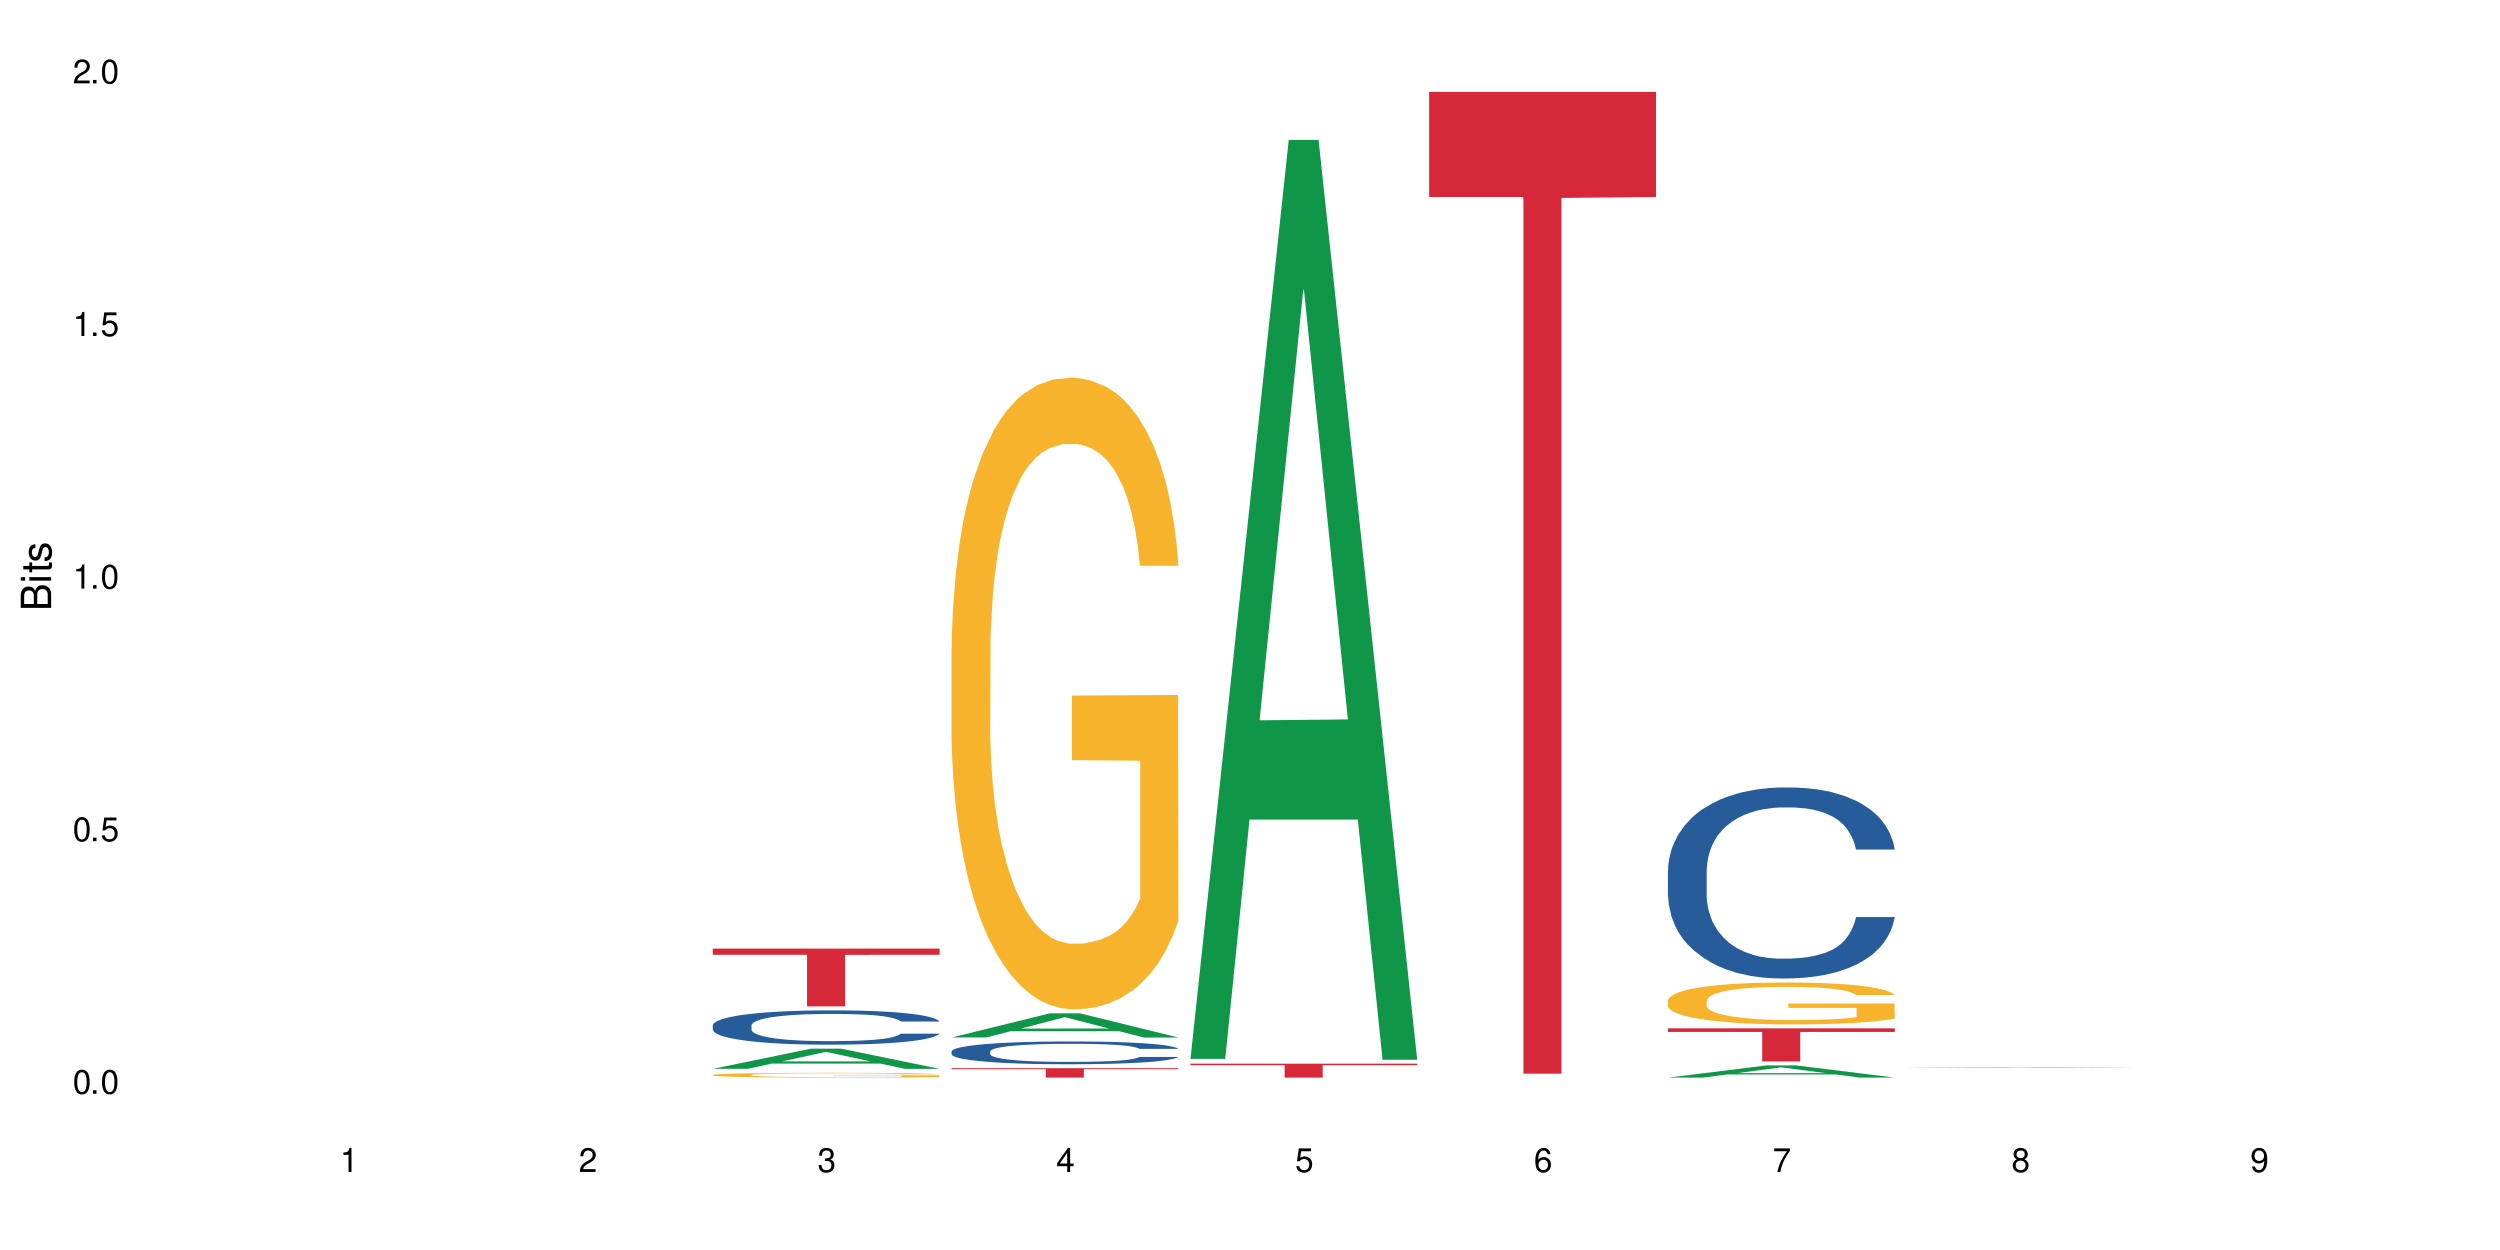 <?xml version="1.0" encoding="UTF-8"?>
<svg xmlns="http://www.w3.org/2000/svg" xmlns:xlink="http://www.w3.org/1999/xlink" width="720" height="360" viewBox="0 0 720 360">
<defs>
<g>
<g id="glyph-0-0">
</g>
<g id="glyph-0-1">
<path d="M 2.641 -6.938 C 2 -6.938 1.422 -6.656 1.078 -6.172 C 0.641 -5.562 0.406 -4.641 0.406 -3.359 C 0.406 -1.016 1.188 0.219 2.641 0.219 C 4.078 0.219 4.859 -1.016 4.859 -3.297 C 4.859 -4.641 4.656 -5.547 4.203 -6.172 C 3.844 -6.656 3.281 -6.938 2.641 -6.938 Z M 2.641 -6.188 C 3.547 -6.188 4 -5.25 4 -3.375 C 4 -1.406 3.562 -0.484 2.625 -0.484 C 1.734 -0.484 1.281 -1.438 1.281 -3.344 C 1.281 -5.25 1.734 -6.188 2.641 -6.188 Z M 2.641 -6.188 "/>
</g>
<g id="glyph-0-2">
<path d="M 1.828 -1 L 0.828 -1 L 0.828 0 L 1.828 0 Z M 1.828 -1 "/>
</g>
<g id="glyph-0-3">
<path d="M 4.562 -6.797 L 1.062 -6.797 L 0.547 -3.094 L 1.328 -3.094 C 1.719 -3.562 2.047 -3.734 2.578 -3.734 C 3.484 -3.734 4.062 -3.109 4.062 -2.094 C 4.062 -1.125 3.484 -0.531 2.578 -0.531 C 1.828 -0.531 1.375 -0.906 1.188 -1.672 L 0.328 -1.672 C 0.453 -1.109 0.547 -0.844 0.75 -0.594 C 1.125 -0.078 1.828 0.219 2.594 0.219 C 3.969 0.219 4.922 -0.781 4.922 -2.219 C 4.922 -3.562 4.031 -4.484 2.719 -4.484 C 2.25 -4.484 1.859 -4.359 1.469 -4.062 L 1.734 -5.969 L 4.562 -5.969 Z M 4.562 -6.797 "/>
</g>
<g id="glyph-0-4">
<path d="M 2.484 -4.938 L 2.484 0 L 3.328 0 L 3.328 -6.938 L 2.766 -6.938 C 2.469 -5.875 2.281 -5.734 0.984 -5.562 L 0.984 -4.938 Z M 2.484 -4.938 "/>
</g>
<g id="glyph-0-5">
<path d="M 4.859 -0.828 L 1.281 -0.828 C 1.359 -1.406 1.672 -1.781 2.5 -2.281 L 3.469 -2.828 C 4.406 -3.344 4.906 -4.062 4.906 -4.906 C 4.906 -5.484 4.672 -6.031 4.266 -6.406 C 3.859 -6.766 3.375 -6.938 2.719 -6.938 C 1.859 -6.938 1.219 -6.625 0.844 -6.031 C 0.609 -5.672 0.5 -5.234 0.484 -4.531 L 1.328 -4.531 C 1.359 -5.016 1.406 -5.281 1.531 -5.516 C 1.75 -5.938 2.188 -6.203 2.703 -6.203 C 3.469 -6.203 4.031 -5.641 4.031 -4.891 C 4.031 -4.344 3.719 -3.859 3.125 -3.516 L 2.234 -3 C 0.812 -2.172 0.406 -1.531 0.328 -0.016 L 4.859 -0.016 Z M 4.859 -0.828 "/>
</g>
<g id="glyph-0-6">
<path d="M 2.125 -3.188 L 2.578 -3.188 C 3.5 -3.188 3.984 -2.766 3.984 -1.922 C 3.984 -1.062 3.469 -0.531 2.594 -0.531 C 1.656 -0.531 1.203 -1 1.156 -2.016 L 0.312 -2.016 C 0.344 -1.453 0.438 -1.094 0.609 -0.781 C 0.953 -0.109 1.625 0.219 2.547 0.219 C 3.953 0.219 4.859 -0.625 4.859 -1.938 C 4.859 -2.828 4.516 -3.297 3.703 -3.594 C 4.344 -3.844 4.656 -4.328 4.656 -5.031 C 4.656 -6.219 3.875 -6.938 2.578 -6.938 C 1.203 -6.938 0.484 -6.172 0.453 -4.703 L 1.297 -4.703 C 1.312 -5.125 1.344 -5.359 1.453 -5.578 C 1.641 -5.969 2.062 -6.203 2.594 -6.203 C 3.344 -6.203 3.797 -5.75 3.797 -5 C 3.797 -4.516 3.609 -4.219 3.25 -4.047 C 3.016 -3.953 2.703 -3.922 2.125 -3.906 Z M 2.125 -3.188 "/>
</g>
<g id="glyph-0-7">
<path d="M 3.141 -1.672 L 3.141 0 L 3.984 0 L 3.984 -1.672 L 4.984 -1.672 L 4.984 -2.438 L 3.984 -2.438 L 3.984 -6.938 L 3.359 -6.938 L 0.266 -2.578 L 0.266 -1.672 Z M 3.141 -2.438 L 1 -2.438 L 3.141 -5.5 Z M 3.141 -2.438 "/>
</g>
<g id="glyph-0-8">
<path d="M 4.781 -5.125 C 4.609 -6.266 3.891 -6.938 2.844 -6.938 C 2.094 -6.938 1.422 -6.578 1.031 -5.953 C 0.594 -5.266 0.406 -4.422 0.406 -3.172 C 0.406 -2 0.578 -1.25 0.984 -0.641 C 1.359 -0.078 1.953 0.219 2.703 0.219 C 3.984 0.219 4.922 -0.75 4.922 -2.094 C 4.922 -3.375 4.062 -4.281 2.844 -4.281 C 2.172 -4.281 1.641 -4.031 1.281 -3.516 C 1.281 -5.234 1.828 -6.188 2.797 -6.188 C 3.391 -6.188 3.797 -5.797 3.938 -5.125 Z M 2.734 -3.531 C 3.547 -3.531 4.062 -2.953 4.062 -2.031 C 4.062 -1.156 3.484 -0.531 2.703 -0.531 C 1.922 -0.531 1.328 -1.188 1.328 -2.078 C 1.328 -2.938 1.906 -3.531 2.734 -3.531 Z M 2.734 -3.531 "/>
</g>
<g id="glyph-0-9">
<path d="M 4.984 -6.797 L 0.438 -6.797 L 0.438 -5.969 L 4.109 -5.969 C 2.5 -3.656 1.828 -2.234 1.328 0 L 2.219 0 C 2.594 -2.172 3.453 -4.047 4.984 -6.094 Z M 4.984 -6.797 "/>
</g>
<g id="glyph-0-10">
<path d="M 3.75 -3.656 C 4.469 -4.094 4.688 -4.438 4.688 -5.078 C 4.688 -6.172 3.844 -6.938 2.641 -6.938 C 1.438 -6.938 0.594 -6.172 0.594 -5.094 C 0.594 -4.438 0.812 -4.094 1.516 -3.656 C 0.734 -3.266 0.359 -2.703 0.359 -1.922 C 0.359 -0.656 1.281 0.219 2.641 0.219 C 3.984 0.219 4.922 -0.656 4.922 -1.922 C 4.922 -2.703 4.531 -3.266 3.75 -3.656 Z M 2.641 -6.188 C 3.359 -6.188 3.812 -5.75 3.812 -5.062 C 3.812 -4.406 3.344 -3.984 2.641 -3.984 C 1.922 -3.984 1.453 -4.406 1.453 -5.078 C 1.453 -5.75 1.922 -6.188 2.641 -6.188 Z M 2.641 -3.266 C 3.484 -3.266 4.062 -2.719 4.062 -1.906 C 4.062 -1.078 3.484 -0.531 2.625 -0.531 C 1.797 -0.531 1.219 -1.094 1.219 -1.906 C 1.219 -2.719 1.781 -3.266 2.641 -3.266 Z M 2.641 -3.266 "/>
</g>
<g id="glyph-0-11">
<path d="M 0.516 -1.578 C 0.672 -0.453 1.406 0.219 2.438 0.219 C 3.188 0.219 3.859 -0.141 4.266 -0.766 C 4.688 -1.453 4.891 -2.297 4.891 -3.547 C 4.891 -4.719 4.703 -5.453 4.312 -6.078 C 3.938 -6.641 3.344 -6.938 2.594 -6.938 C 1.297 -6.938 0.359 -5.969 0.359 -4.625 C 0.359 -3.344 1.234 -2.453 2.453 -2.453 C 3.094 -2.453 3.578 -2.672 4.016 -3.203 C 4 -1.484 3.469 -0.531 2.5 -0.531 C 1.906 -0.531 1.484 -0.906 1.359 -1.578 Z M 2.578 -6.203 C 3.375 -6.203 3.969 -5.531 3.969 -4.641 C 3.969 -3.797 3.391 -3.188 2.547 -3.188 C 1.734 -3.188 1.234 -3.766 1.234 -4.688 C 1.234 -5.562 1.797 -6.203 2.578 -6.203 Z M 2.578 -6.203 "/>
</g>
<g id="glyph-1-0">
</g>
<g id="glyph-1-1">
<path d="M 0 -0.953 L 0 -4.891 C 0 -5.719 -0.234 -6.344 -0.734 -6.797 C -1.188 -7.234 -1.812 -7.469 -2.5 -7.469 C -3.547 -7.469 -4.188 -7 -4.625 -5.875 C -4.984 -6.688 -5.625 -7.094 -6.531 -7.094 C -7.172 -7.094 -7.734 -6.859 -8.141 -6.391 C -8.562 -5.922 -8.75 -5.344 -8.75 -4.5 L -8.75 -0.953 Z M -4.984 -2.062 L -7.766 -2.062 L -7.766 -4.219 C -7.766 -4.844 -7.688 -5.203 -7.453 -5.5 C -7.219 -5.812 -6.859 -5.969 -6.375 -5.969 C -5.891 -5.969 -5.531 -5.812 -5.297 -5.5 C -5.062 -5.203 -4.984 -4.844 -4.984 -4.219 Z M -0.984 -2.062 L -4 -2.062 L -4 -4.781 C -4 -5.766 -3.438 -6.359 -2.484 -6.359 C -1.547 -6.359 -0.984 -5.766 -0.984 -4.781 Z M -0.984 -2.062 "/>
</g>
<g id="glyph-1-2">
<path d="M -6.281 -1.797 L -6.281 -0.797 L 0 -0.797 L 0 -1.797 Z M -8.75 -1.797 L -8.75 -0.797 L -7.484 -0.797 L -7.484 -1.797 Z M -8.75 -1.797 "/>
</g>
<g id="glyph-1-3">
<path d="M -6.281 -3.047 L -6.281 -2.016 L -8.016 -2.016 L -8.016 -1.016 L -6.281 -1.016 L -6.281 -0.172 L -5.469 -0.172 L -5.469 -1.016 L -0.719 -1.016 C -0.078 -1.016 0.281 -1.453 0.281 -2.234 C 0.281 -2.5 0.25 -2.719 0.188 -3.047 L -0.641 -3.047 C -0.609 -2.906 -0.594 -2.766 -0.594 -2.562 C -0.594 -2.141 -0.719 -2.016 -1.156 -2.016 L -5.469 -2.016 L -5.469 -3.047 Z M -6.281 -3.047 "/>
</g>
<g id="glyph-1-4">
<path d="M -4.531 -5.25 C -5.766 -5.25 -6.469 -4.422 -6.469 -2.969 C -6.469 -1.516 -5.719 -0.562 -4.547 -0.562 C -3.562 -0.562 -3.094 -1.062 -2.734 -2.562 L -2.516 -3.484 C -2.344 -4.188 -2.094 -4.469 -1.641 -4.469 C -1.047 -4.469 -0.641 -3.875 -0.641 -3 C -0.641 -2.453 -0.797 -2 -1.062 -1.75 C -1.25 -1.594 -1.422 -1.531 -1.875 -1.469 L -1.875 -0.406 C -0.422 -0.453 0.281 -1.266 0.281 -2.922 C 0.281 -4.5 -0.5 -5.516 -1.719 -5.516 C -2.656 -5.516 -3.172 -4.984 -3.469 -3.734 L -3.703 -2.766 C -3.891 -1.953 -4.156 -1.609 -4.594 -1.609 C -5.188 -1.609 -5.547 -2.125 -5.547 -2.938 C -5.547 -3.75 -5.203 -4.172 -4.531 -4.203 Z M -4.531 -5.25 "/>
</g>
</g>
</defs>
<rect x="-72" y="-36" width="864" height="432" fill="rgb(100%, 100%, 100%)" fill-opacity="1"/>
<path fill-rule="nonzero" fill="rgb(6.275%, 58.824%, 28.235%)" fill-opacity="1" d="M 205.277 307.824 L 205.348 307.82 L 233.617 302.008 L 242.203 302.008 L 270.609 307.832 L 260.629 307.832 L 253.508 306.312 L 222.309 306.312 L 215.328 307.824 L 205.277 307.824 L 225.309 305.684 L 250.648 305.676 L 238.012 302.961 L 237.875 302.953 L 237.734 302.969 L 225.238 305.676 L 225.309 305.684 Z M 205.277 307.824 "/>
<path fill-rule="nonzero" fill="rgb(14.51%, 36.078%, 60%)" fill-opacity="1" d="M 205.277 295.289 L 205.355 295.277 L 205.355 295.062 L 205.594 294.719 L 206.152 294.285 L 206.711 293.988 L 208.145 293.453 L 210.137 292.941 L 212.207 292.543 L 213.723 292.309 L 215.078 292.129 L 218.184 291.793 L 220.176 291.621 L 222.328 291.469 L 224.957 291.316 L 226.867 291.223 L 231.172 291.078 L 234.359 291.016 L 236.828 290.988 L 242.168 290.988 L 245.352 291.027 L 247.664 291.07 L 250.215 291.145 L 252.363 291.223 L 256.109 291.422 L 259.457 291.676 L 260.969 291.82 L 263.359 292.102 L 265.191 292.371 L 266.469 292.605 L 267.902 292.941 L 269.176 293.348 L 270.133 293.809 L 270.609 294.195 L 259.457 294.195 L 258.898 293.836 L 258.262 293.555 L 257.066 293.184 L 255.871 292.922 L 254.195 292.66 L 252.684 292.488 L 250.613 292.316 L 248.777 292.207 L 246.867 292.129 L 245.035 292.074 L 241.527 292.02 L 237.465 292.02 L 235.953 292.039 L 232.844 292.109 L 231.172 292.172 L 228.781 292.301 L 227.109 292.418 L 225.117 292.598 L 223.762 292.75 L 222.09 292.984 L 220.895 293.191 L 219.539 293.492 L 218.742 293.715 L 218.023 293.969 L 217.387 294.266 L 216.91 294.582 L 216.59 294.918 L 216.43 295.242 L 216.43 296.641 L 216.59 296.969 L 216.988 297.348 L 218.023 297.898 L 219.539 298.375 L 221.293 298.754 L 222.965 299.027 L 223.922 299.152 L 225.195 299.297 L 227.188 299.477 L 230.055 299.656 L 231.73 299.73 L 234.277 299.801 L 236.906 299.84 L 240.414 299.84 L 243.52 299.801 L 245.594 299.758 L 247.742 299.684 L 250.691 299.531 L 252.523 299.387 L 254.117 299.215 L 255.312 299.043 L 256.109 298.898 L 257.305 298.621 L 258.262 298.312 L 258.977 297.996 L 259.457 297.691 L 270.609 297.691 L 270.133 298.051 L 269.414 298.402 L 268.699 298.664 L 267.582 298.98 L 266.309 299.262 L 264.477 299.578 L 262.961 299.785 L 260.969 300.012 L 259.137 300.184 L 257.145 300.336 L 254.195 300.516 L 252.285 300.605 L 250.215 300.688 L 247.742 300.758 L 244.637 300.824 L 241.289 300.859 L 238.184 300.867 L 234.836 300.852 L 232.367 300.812 L 229.098 300.734 L 225.035 300.57 L 222.09 300.398 L 219.777 300.227 L 217.785 300.047 L 215.555 299.801 L 212.688 299.406 L 210.934 299.098 L 209.738 298.844 L 208.383 298.492 L 207.426 298.176 L 206.312 297.672 L 205.516 297.031 L 205.277 296.535 Z M 205.277 295.289 "/>
<path fill-rule="nonzero" fill="rgb(96.863%, 70.196%, 16.863%)" fill-opacity="1" d="M 205.277 309.562 L 205.355 309.562 L 205.355 309.539 L 205.676 309.48 L 206.473 309.402 L 207.508 309.34 L 208.621 309.289 L 209.34 309.262 L 210.535 309.223 L 211.57 309.195 L 214.199 309.137 L 217.547 309.086 L 219.379 309.062 L 221.449 309.039 L 224.398 309.016 L 225.754 309.008 L 229.895 308.988 L 234.598 308.977 L 239.777 308.973 L 242.168 308.973 L 245.434 308.977 L 249.895 308.992 L 252.445 309.004 L 254.438 309.016 L 256.508 309.035 L 259.059 309.059 L 261.449 309.09 L 263.359 309.121 L 265.273 309.156 L 266.867 309.199 L 268.219 309.242 L 269.414 309.297 L 270.133 309.34 L 270.609 309.383 L 259.535 309.383 L 258.898 309.34 L 258.18 309.305 L 256.984 309.262 L 255.789 309.234 L 254.594 309.211 L 252.363 309.176 L 250.453 309.156 L 248.062 309.137 L 245.75 309.125 L 243.121 309.121 L 241.527 309.117 L 237.305 309.117 L 233.48 309.125 L 231.25 309.137 L 229.656 309.145 L 227.426 309.164 L 226.07 309.18 L 225.273 309.191 L 222.883 309.23 L 221.293 309.266 L 220.414 309.289 L 219.301 309.328 L 218.504 309.359 L 217.625 309.41 L 217.148 309.449 L 216.512 309.535 L 216.43 309.762 L 216.672 309.812 L 217.148 309.863 L 217.785 309.91 L 218.742 309.957 L 219.699 309.992 L 221.371 310.043 L 222.805 310.074 L 223.922 310.098 L 226.07 310.133 L 226.949 310.141 L 229.02 310.164 L 231.172 310.184 L 233.801 310.199 L 235.793 310.207 L 238.98 310.211 L 243.043 310.211 L 247.824 310.203 L 250.852 310.195 L 252.922 310.184 L 254.277 310.176 L 255.949 310.16 L 257.145 310.148 L 258.262 310.137 L 259.613 310.113 L 259.613 309.812 L 239.934 309.809 L 239.934 309.668 L 270.531 309.668 L 270.609 310.16 L 268.938 310.195 L 266.867 310.227 L 264.875 310.254 L 262.801 310.273 L 259.855 310.301 L 257.465 310.316 L 253.801 310.332 L 250.453 310.344 L 246.945 310.352 L 243.84 310.355 L 236.906 310.355 L 233.402 310.348 L 230.613 310.336 L 228.062 310.324 L 225.516 310.309 L 222.328 310.281 L 220.254 310.258 L 218.105 310.23 L 215.953 310.199 L 214.039 310.168 L 212.766 310.141 L 211.492 310.109 L 210.137 310.07 L 208.863 310.027 L 207.906 309.988 L 207.027 309.945 L 206.391 309.902 L 205.754 309.848 L 205.438 309.801 L 205.277 309.762 Z M 205.277 309.562 "/>
<path fill-rule="nonzero" fill="rgb(83.922%, 15.686%, 22.353%)" fill-opacity="1" d="M 205.277 273.199 L 270.609 273.199 L 270.609 274.98 L 243.383 274.996 L 243.383 289.848 L 232.426 289.848 L 232.426 275.012 L 232.266 274.98 L 205.277 274.98 Z M 205.277 273.199 "/>
<path fill-rule="nonzero" fill="rgb(6.275%, 58.824%, 28.235%)" fill-opacity="1" d="M 274.051 298.793 L 274.117 298.789 L 302.387 291.832 L 310.973 291.832 L 339.383 298.801 L 329.402 298.801 L 322.281 296.98 L 291.082 296.98 L 284.102 298.793 L 274.051 298.793 L 294.082 296.23 L 319.422 296.223 L 306.785 292.973 L 306.645 292.965 L 306.508 292.984 L 294.012 296.223 L 294.082 296.23 Z M 274.051 298.793 "/>
<path fill-rule="nonzero" fill="rgb(14.51%, 36.078%, 60%)" fill-opacity="1" d="M 274.051 302.797 L 274.129 302.789 L 274.129 302.648 L 274.367 302.418 L 274.926 302.133 L 275.484 301.934 L 276.918 301.578 L 278.91 301.238 L 280.98 300.973 L 282.496 300.816 L 283.848 300.695 L 286.957 300.477 L 288.949 300.359 L 291.102 300.258 L 293.73 300.156 L 295.641 300.098 L 299.945 300 L 303.129 299.961 L 305.602 299.941 L 310.938 299.941 L 314.125 299.965 L 316.438 299.996 L 318.984 300.043 L 321.137 300.098 L 324.883 300.23 L 328.23 300.398 L 329.742 300.492 L 332.133 300.68 L 333.965 300.859 L 335.238 301.016 L 336.676 301.238 L 337.949 301.508 L 338.906 301.812 L 339.383 302.07 L 328.23 302.07 L 327.672 301.832 L 327.035 301.645 L 325.84 301.398 L 324.645 301.227 L 322.969 301.051 L 321.457 300.938 L 319.383 300.824 L 317.551 300.75 L 315.641 300.695 L 313.809 300.66 L 310.301 300.625 L 306.238 300.625 L 304.723 300.637 L 301.617 300.684 L 299.945 300.727 L 297.555 300.812 L 295.879 300.891 L 293.887 301.008 L 292.535 301.109 L 290.859 301.266 L 289.664 301.406 L 288.312 301.602 L 287.516 301.754 L 286.797 301.922 L 286.16 302.117 L 285.684 302.328 L 285.363 302.551 L 285.203 302.766 L 285.203 303.695 L 285.363 303.914 L 285.762 304.164 L 286.797 304.531 L 288.312 304.848 L 290.062 305.102 L 291.738 305.281 L 292.691 305.363 L 293.969 305.461 L 295.961 305.582 L 298.828 305.699 L 300.5 305.75 L 303.051 305.797 L 305.68 305.82 L 309.188 305.82 L 312.293 305.797 L 314.363 305.766 L 316.516 305.719 L 319.465 305.617 L 321.297 305.52 L 322.891 305.406 L 324.086 305.293 L 324.883 305.195 L 326.078 305.012 L 327.035 304.809 L 327.75 304.598 L 328.23 304.395 L 339.383 304.395 L 338.906 304.633 L 338.188 304.867 L 337.473 305.039 L 336.355 305.25 L 335.082 305.438 L 333.25 305.648 L 331.734 305.785 L 329.742 305.934 L 327.91 306.047 L 325.918 306.152 L 322.969 306.27 L 321.059 306.332 L 318.984 306.383 L 316.516 306.434 L 313.41 306.473 L 310.062 306.5 L 306.957 306.504 L 303.609 306.492 L 301.141 306.469 L 297.871 306.414 L 293.809 306.305 L 290.859 306.191 L 288.551 306.078 L 286.559 305.957 L 284.328 305.797 L 281.457 305.531 L 279.707 305.328 L 278.512 305.16 L 277.156 304.926 L 276.199 304.715 L 275.086 304.379 L 274.289 303.953 L 274.051 303.625 Z M 274.051 302.797 "/>
<path fill-rule="nonzero" fill="rgb(96.863%, 70.196%, 16.863%)" fill-opacity="1" d="M 274.051 186.691 L 274.129 186.527 L 274.129 183.203 L 274.449 175.727 L 275.246 165.43 L 276.281 156.957 L 277.395 150.309 L 278.113 146.82 L 279.309 141.836 L 280.344 138.184 L 282.973 130.707 L 286.32 123.73 L 288.152 120.738 L 290.223 117.914 L 293.172 114.758 L 294.527 113.594 L 298.668 110.938 L 303.371 109.273 L 308.547 108.777 L 310.938 108.941 L 314.207 109.605 L 318.668 111.434 L 321.219 113.098 L 323.207 114.758 L 325.281 116.918 L 327.832 120.238 L 330.219 124.227 L 332.133 128.215 L 334.043 133.199 L 335.637 138.516 L 336.992 144.328 L 338.188 151.309 L 338.906 157.121 L 339.383 162.938 L 328.309 162.938 L 327.672 157.121 L 326.953 152.637 L 325.758 147.152 L 324.562 143.168 L 323.367 140.008 L 321.137 135.691 L 319.227 133.031 L 316.836 130.707 L 314.523 129.211 L 311.895 128.215 L 310.301 127.883 L 306.078 127.883 L 302.254 129.047 L 300.023 130.375 L 298.43 131.703 L 296.199 134.195 L 294.844 136.188 L 294.047 137.52 L 291.656 142.668 L 290.062 147.32 L 289.188 150.477 L 288.07 155.461 L 287.273 159.945 L 286.398 166.59 L 285.922 171.574 L 285.285 182.871 L 285.203 212.777 L 285.441 219.09 L 285.922 225.902 L 286.559 231.883 L 287.516 238.195 L 288.469 243.012 L 290.145 249.492 L 291.578 253.812 L 292.691 256.637 L 294.844 261.121 L 295.723 262.617 L 297.793 265.605 L 299.945 267.934 L 302.574 269.926 L 304.566 270.922 L 307.75 271.754 L 311.816 271.754 L 316.598 270.758 L 319.625 269.426 L 321.695 268.098 L 323.051 266.934 L 324.723 265.109 L 325.918 263.445 L 327.035 261.617 L 328.387 258.793 L 328.387 219.09 L 308.707 218.922 L 308.707 200.316 L 339.305 200.148 L 339.383 265.109 L 337.711 269.594 L 335.637 273.914 L 333.645 277.234 L 331.574 280.059 L 328.625 283.215 L 326.238 285.211 L 322.57 287.535 L 319.227 289.031 L 315.719 290.027 L 312.613 290.527 L 308.945 290.691 L 305.68 290.359 L 302.176 289.363 L 299.387 288.035 L 296.836 286.371 L 294.285 284.215 L 291.102 280.723 L 289.027 277.898 L 286.875 274.41 L 284.727 270.258 L 282.812 265.773 L 281.539 262.285 L 280.266 258.297 L 278.91 253.312 L 277.633 247.664 L 276.68 242.516 L 275.801 236.699 L 275.164 231.215 L 274.527 223.742 L 274.207 217.762 L 274.051 212.609 Z M 274.051 186.691 "/>
<path fill-rule="nonzero" fill="rgb(83.922%, 15.686%, 22.353%)" fill-opacity="1" d="M 274.051 307.645 L 339.383 307.645 L 339.383 307.934 L 312.152 307.938 L 312.152 310.355 L 301.199 310.355 L 301.199 307.941 L 301.039 307.934 L 274.051 307.934 Z M 274.051 307.645 "/>
<path fill-rule="nonzero" fill="rgb(6.275%, 58.824%, 28.235%)" fill-opacity="1" d="M 342.82 304.949 L 342.891 304.699 L 371.16 40.297 L 379.746 40.297 L 408.156 305.199 L 398.176 305.199 L 391.055 236.051 L 359.852 236.051 L 352.875 304.949 L 342.82 304.949 L 362.855 207.445 L 388.191 207.195 L 375.559 83.578 L 375.418 83.328 L 375.281 84.074 L 362.785 207.195 L 362.855 207.445 Z M 342.82 304.949 "/>
<path fill-rule="nonzero" fill="rgb(83.922%, 15.686%, 22.353%)" fill-opacity="1" d="M 342.82 306.34 L 408.156 306.34 L 408.156 306.77 L 380.926 306.773 L 380.926 310.355 L 369.973 310.355 L 369.973 306.777 L 369.812 306.77 L 342.82 306.77 Z M 342.82 306.34 "/>
<path fill-rule="nonzero" fill="rgb(83.922%, 15.686%, 22.353%)" fill-opacity="1" d="M 411.594 26.473 L 476.93 26.473 L 476.93 56.738 L 449.699 57.004 L 449.699 309.215 L 438.746 309.215 L 438.746 57.27 L 438.586 56.738 L 411.594 56.738 Z M 411.594 26.473 "/>
<path fill-rule="nonzero" fill="rgb(6.275%, 58.824%, 28.235%)" fill-opacity="1" d="M 480.367 310.352 L 480.438 310.352 L 508.707 306.84 L 517.293 306.84 L 545.703 310.355 L 535.719 310.355 L 528.602 309.438 L 497.398 309.438 L 490.418 310.352 L 480.367 310.352 L 500.398 309.059 L 525.738 309.055 L 513.105 307.414 L 512.965 307.41 L 512.824 307.422 L 500.332 309.055 L 500.398 309.059 Z M 480.367 310.352 "/>
<path fill-rule="nonzero" fill="rgb(14.51%, 36.078%, 60%)" fill-opacity="1" d="M 480.367 250.746 L 480.445 250.695 L 480.445 249.492 L 480.688 247.578 L 481.242 245.168 L 481.801 243.508 L 483.234 240.539 L 485.227 237.676 L 487.301 235.465 L 488.812 234.156 L 490.168 233.148 L 493.273 231.289 L 495.266 230.336 L 497.418 229.48 L 500.047 228.625 L 501.961 228.121 L 506.262 227.316 L 509.449 226.965 L 511.918 226.816 L 517.258 226.816 L 520.445 227.016 L 522.754 227.27 L 525.305 227.672 L 527.457 228.121 L 531.199 229.23 L 534.547 230.637 L 536.059 231.441 L 538.449 233 L 540.285 234.508 L 541.559 235.816 L 542.992 237.676 L 544.266 239.938 L 545.223 242.5 L 545.703 244.664 L 534.547 244.664 L 533.988 242.652 L 533.352 241.094 L 532.156 239.031 L 530.961 237.574 L 529.289 236.117 L 527.773 235.16 L 525.703 234.207 L 523.871 233.602 L 521.957 233.148 L 520.125 232.848 L 516.621 232.547 L 512.555 232.547 L 511.043 232.648 L 507.934 233.051 L 506.262 233.402 L 503.871 234.105 L 502.199 234.758 L 500.207 235.766 L 498.852 236.621 L 497.18 237.926 L 495.984 239.082 L 494.629 240.742 L 493.832 242 L 493.117 243.406 L 492.477 245.066 L 492 246.824 L 491.68 248.688 L 491.523 250.496 L 491.523 258.289 L 491.68 260.098 L 492.078 262.211 L 493.117 265.277 L 494.629 267.941 L 496.383 270.055 L 498.055 271.562 L 499.012 272.266 L 500.285 273.07 L 502.277 274.074 L 505.145 275.082 L 506.82 275.484 L 509.367 275.887 L 512 276.086 L 515.504 276.086 L 518.613 275.887 L 520.684 275.633 L 522.836 275.23 L 525.781 274.379 L 527.613 273.574 L 529.207 272.617 L 530.402 271.664 L 531.199 270.859 L 532.395 269.301 L 533.352 267.59 L 534.07 265.832 L 534.547 264.121 L 545.703 264.121 L 545.223 266.133 L 544.508 268.094 L 543.789 269.551 L 542.672 271.312 L 541.398 272.871 L 539.566 274.629 L 538.051 275.785 L 536.059 277.043 L 534.227 277.996 L 532.234 278.852 L 529.289 279.859 L 527.375 280.359 L 525.305 280.812 L 522.836 281.215 L 519.727 281.566 L 516.379 281.77 L 513.273 281.82 L 509.926 281.719 L 507.457 281.516 L 504.191 281.066 L 500.125 280.16 L 497.18 279.203 L 494.867 278.25 L 492.875 277.242 L 490.645 275.887 L 487.777 273.672 L 486.023 271.965 L 484.828 270.555 L 483.473 268.598 L 482.52 266.836 L 481.402 264.02 L 480.605 260.449 L 480.367 257.688 Z M 480.367 250.746 "/>
<path fill-rule="nonzero" fill="rgb(96.863%, 70.196%, 16.863%)" fill-opacity="1" d="M 480.367 288.129 L 480.445 288.117 L 480.445 287.898 L 480.766 287.402 L 481.562 286.719 L 482.598 286.156 L 483.715 285.715 L 484.43 285.484 L 485.625 285.152 L 486.66 284.91 L 489.289 284.414 L 492.637 283.949 L 494.469 283.754 L 496.543 283.566 L 499.488 283.355 L 500.844 283.277 L 504.988 283.102 L 509.688 282.992 L 514.867 282.957 L 517.258 282.969 L 520.523 283.016 L 524.984 283.137 L 527.535 283.246 L 529.527 283.355 L 531.598 283.5 L 534.148 283.719 L 536.539 283.984 L 538.449 284.25 L 540.363 284.578 L 541.957 284.934 L 543.312 285.316 L 544.508 285.781 L 545.223 286.168 L 545.703 286.551 L 534.625 286.551 L 533.988 286.168 L 533.273 285.867 L 532.078 285.504 L 530.883 285.242 L 529.688 285.031 L 527.457 284.746 L 525.543 284.566 L 523.152 284.414 L 520.844 284.316 L 518.215 284.25 L 516.621 284.227 L 512.398 284.227 L 508.574 284.305 L 506.34 284.391 L 504.746 284.48 L 502.516 284.645 L 501.164 284.777 L 500.367 284.867 L 497.977 285.207 L 496.383 285.516 L 495.504 285.727 L 494.391 286.055 L 493.594 286.355 L 492.719 286.793 L 492.238 287.125 L 491.602 287.875 L 491.523 289.859 L 491.762 290.277 L 492.238 290.73 L 492.875 291.125 L 493.832 291.547 L 494.789 291.867 L 496.461 292.297 L 497.895 292.582 L 499.012 292.77 L 501.164 293.066 L 502.039 293.168 L 504.109 293.363 L 506.262 293.52 L 508.891 293.652 L 510.883 293.719 L 514.07 293.773 L 518.133 293.773 L 522.914 293.707 L 525.941 293.617 L 528.012 293.531 L 529.367 293.453 L 531.039 293.332 L 532.234 293.223 L 533.352 293.102 L 534.707 292.914 L 534.707 290.277 L 515.027 290.266 L 515.027 289.031 L 545.621 289.02 L 545.703 293.332 L 544.027 293.629 L 541.957 293.914 L 539.965 294.137 L 537.895 294.324 L 534.945 294.531 L 532.555 294.664 L 528.891 294.82 L 525.543 294.918 L 522.039 294.984 L 518.93 295.02 L 515.266 295.027 L 512 295.008 L 508.492 294.941 L 505.703 294.852 L 503.156 294.742 L 500.605 294.598 L 497.418 294.367 L 495.348 294.18 L 493.195 293.949 L 491.043 293.672 L 489.133 293.375 L 487.855 293.145 L 486.582 292.879 L 485.227 292.547 L 483.953 292.176 L 482.996 291.832 L 482.121 291.445 L 481.484 291.082 L 480.844 290.586 L 480.527 290.191 L 480.367 289.848 Z M 480.367 288.129 "/>
<path fill-rule="nonzero" fill="rgb(83.922%, 15.686%, 22.353%)" fill-opacity="1" d="M 480.367 296.168 L 545.703 296.168 L 545.703 297.188 L 518.473 297.199 L 518.473 305.699 L 507.516 305.699 L 507.516 297.207 L 507.359 297.188 L 480.367 297.188 Z M 480.367 296.168 "/>
<path fill-rule="nonzero" fill="rgb(6.275%, 58.824%, 28.235%)" fill-opacity="1" d="M 549.141 307.559 L 549.211 307.559 L 577.48 307.355 L 586.066 307.355 L 614.473 307.559 L 604.492 307.559 L 597.371 307.504 L 566.172 307.504 L 559.191 307.559 L 549.141 307.559 L 569.172 307.484 L 594.512 307.484 L 581.875 307.391 L 581.598 307.391 L 569.102 307.484 L 569.172 307.484 Z M 549.141 307.559 "/>
<g fill="rgb(0%, 0%, 0%)" fill-opacity="1">
<use xlink:href="#glyph-0-1" x="20.965" y="314.993"/>
<use xlink:href="#glyph-0-2" x="25.965" y="314.993"/>
<use xlink:href="#glyph-0-1" x="28.965" y="314.993"/>
</g>
<g fill="rgb(0%, 0%, 0%)" fill-opacity="1">
<use xlink:href="#glyph-0-1" x="20.965" y="242.251"/>
<use xlink:href="#glyph-0-2" x="25.965" y="242.251"/>
<use xlink:href="#glyph-0-3" x="28.965" y="242.251"/>
</g>
<g fill="rgb(0%, 0%, 0%)" fill-opacity="1">
<use xlink:href="#glyph-0-4" x="20.965" y="169.509"/>
<use xlink:href="#glyph-0-2" x="25.965" y="169.509"/>
<use xlink:href="#glyph-0-1" x="28.965" y="169.509"/>
</g>
<g fill="rgb(0%, 0%, 0%)" fill-opacity="1">
<use xlink:href="#glyph-0-4" x="20.965" y="96.767"/>
<use xlink:href="#glyph-0-2" x="25.965" y="96.767"/>
<use xlink:href="#glyph-0-3" x="28.965" y="96.767"/>
</g>
<g fill="rgb(0%, 0%, 0%)" fill-opacity="1">
<use xlink:href="#glyph-0-5" x="20.965" y="24.024"/>
<use xlink:href="#glyph-0-2" x="25.965" y="24.024"/>
<use xlink:href="#glyph-0-1" x="28.965" y="24.024"/>
</g>
<g fill="rgb(0%, 0%, 0%)" fill-opacity="1">
<use xlink:href="#glyph-0-4" x="97.898" y="337.532"/>
</g>
<g fill="rgb(0%, 0%, 0%)" fill-opacity="1">
<use xlink:href="#glyph-0-5" x="166.672" y="337.532"/>
</g>
<g fill="rgb(0%, 0%, 0%)" fill-opacity="1">
<use xlink:href="#glyph-0-6" x="235.445" y="337.532"/>
</g>
<g fill="rgb(0%, 0%, 0%)" fill-opacity="1">
<use xlink:href="#glyph-0-7" x="304.215" y="337.532"/>
</g>
<g fill="rgb(0%, 0%, 0%)" fill-opacity="1">
<use xlink:href="#glyph-0-3" x="372.988" y="337.532"/>
</g>
<g fill="rgb(0%, 0%, 0%)" fill-opacity="1">
<use xlink:href="#glyph-0-8" x="441.762" y="337.532"/>
</g>
<g fill="rgb(0%, 0%, 0%)" fill-opacity="1">
<use xlink:href="#glyph-0-9" x="510.535" y="337.532"/>
</g>
<g fill="rgb(0%, 0%, 0%)" fill-opacity="1">
<use xlink:href="#glyph-0-10" x="579.309" y="337.532"/>
</g>
<g fill="rgb(0%, 0%, 0%)" fill-opacity="1">
<use xlink:href="#glyph-0-11" x="648.078" y="337.532"/>
</g>
<g fill="rgb(0%, 0%, 0%)" fill-opacity="1">
<use xlink:href="#glyph-1-1" x="14.725" y="176.012"/>
<use xlink:href="#glyph-1-2" x="14.725" y="168.012"/>
<use xlink:href="#glyph-1-3" x="14.725" y="165.012"/>
<use xlink:href="#glyph-1-4" x="14.725" y="162.012"/>
</g>
</svg>
